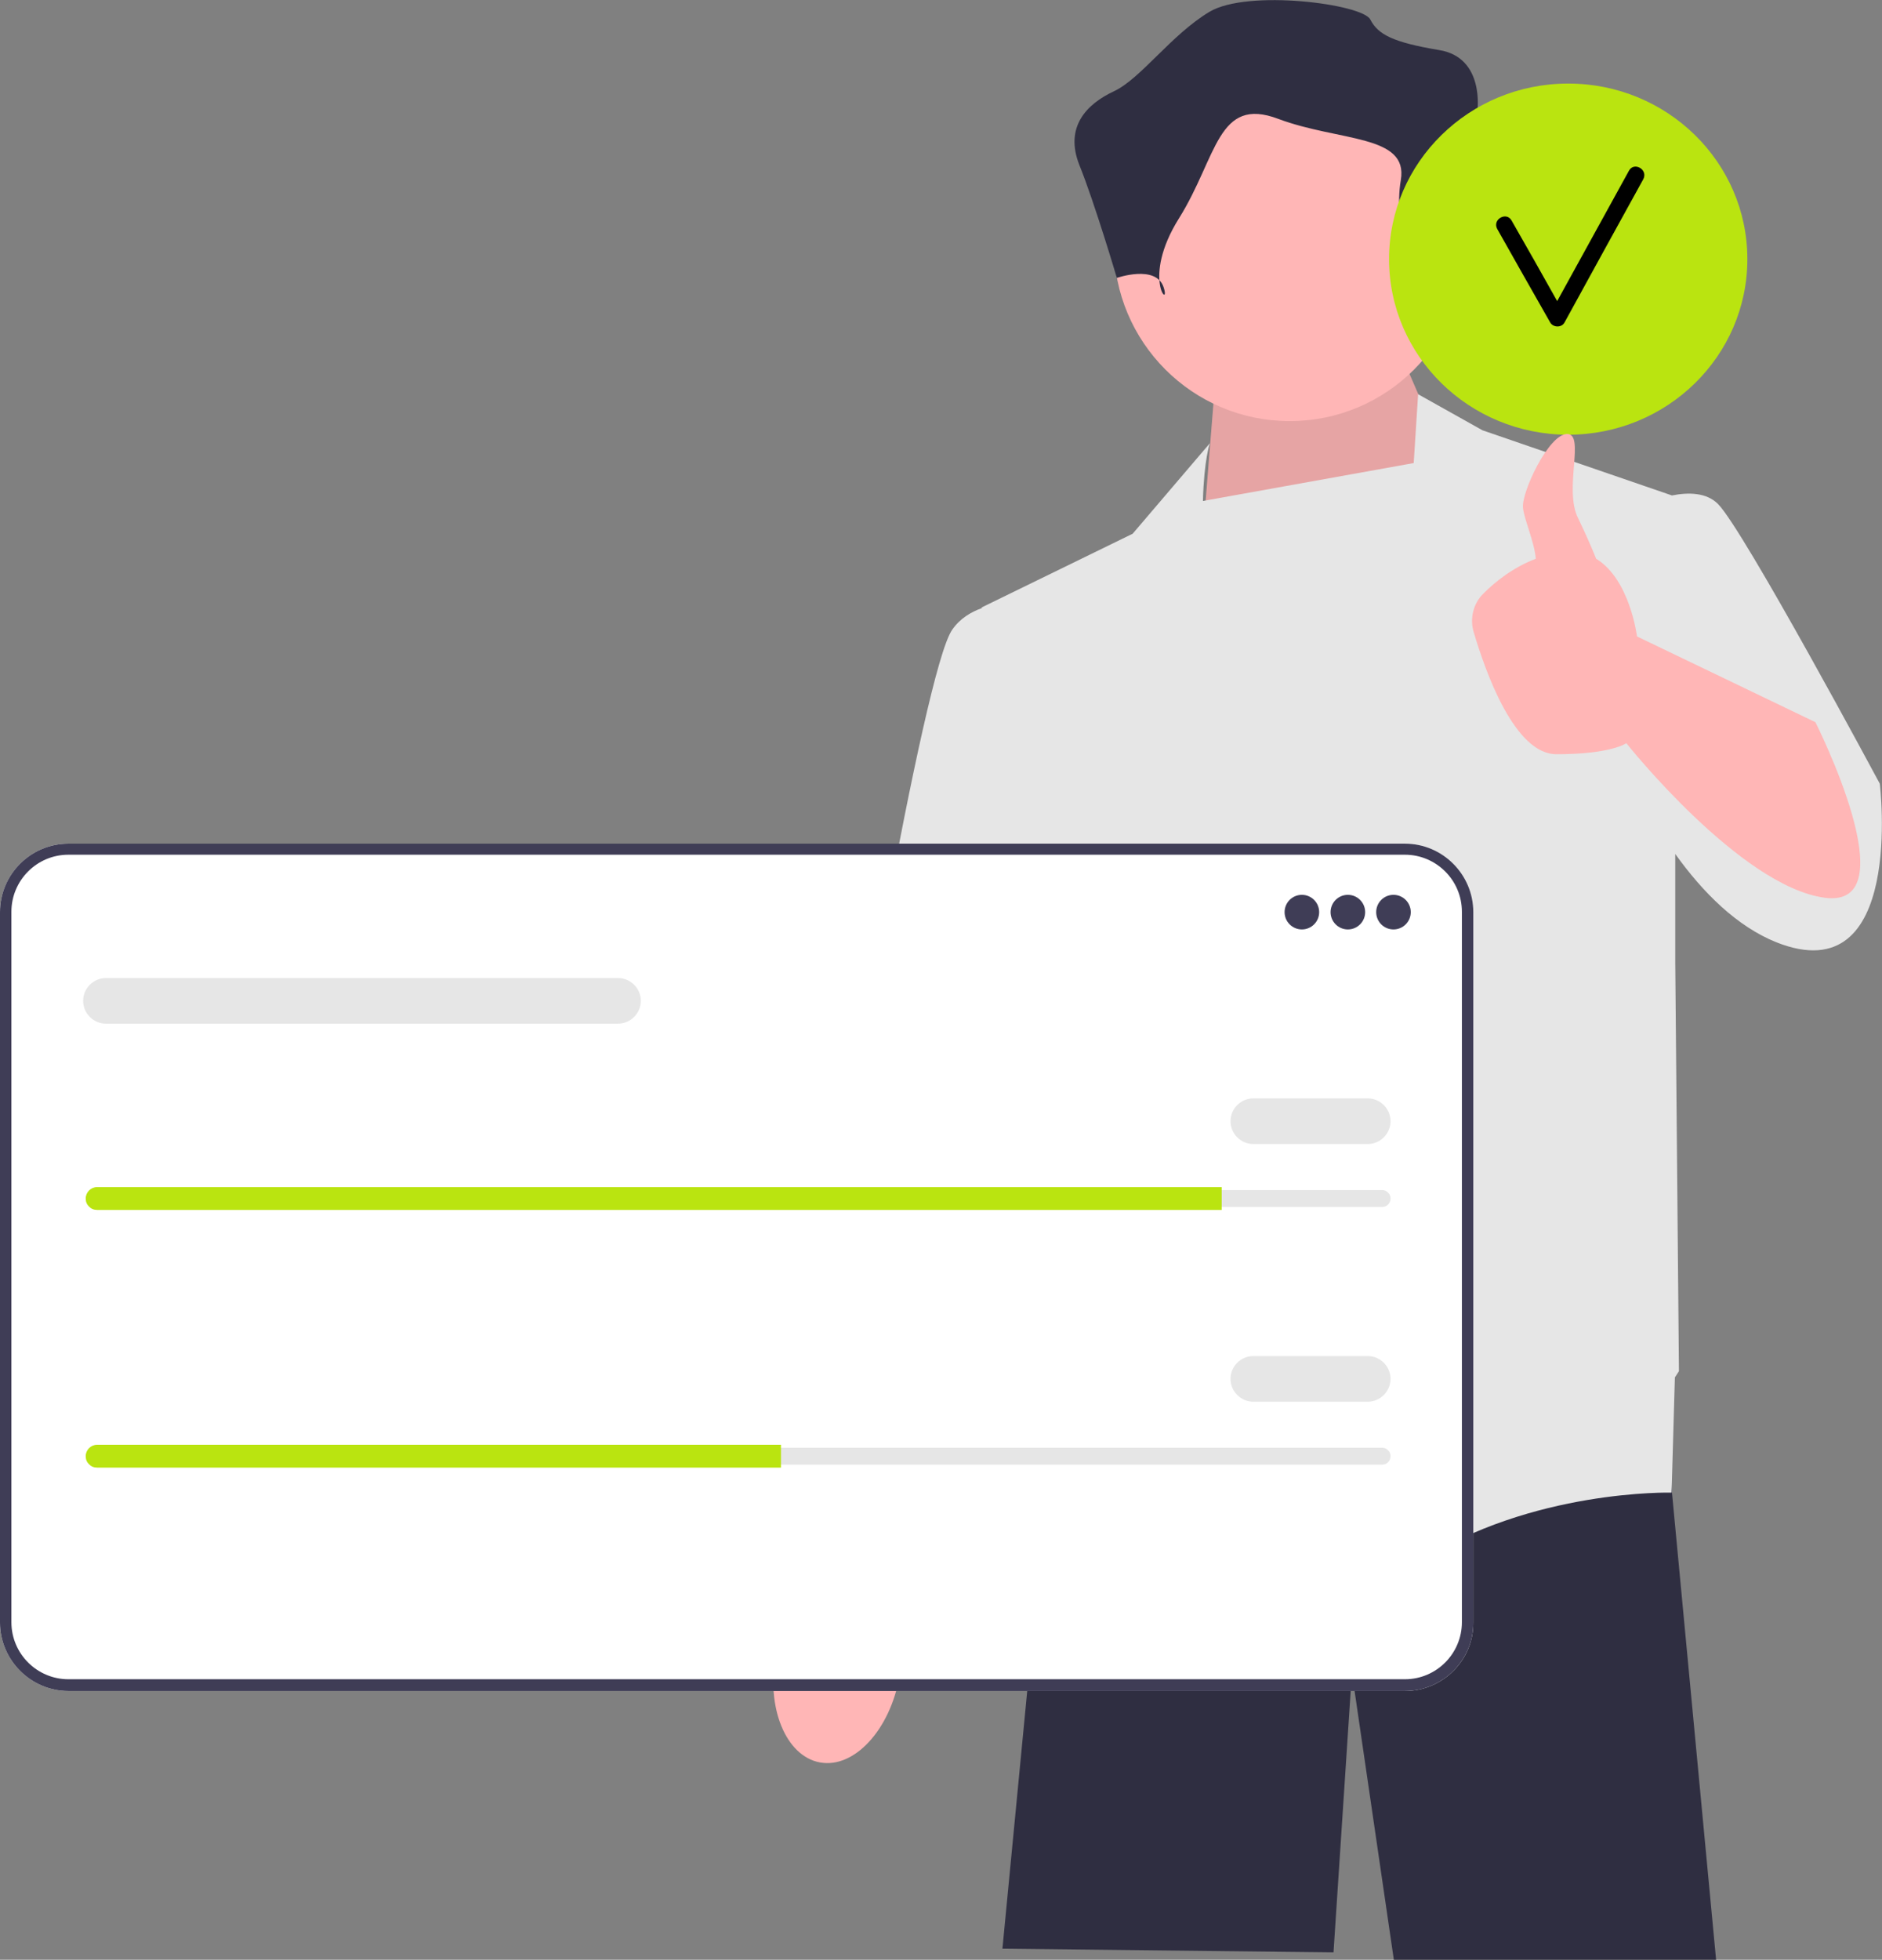 <?xml version="1.0" encoding="utf-8"?>
<!-- Generator: Adobe Illustrator 23.0.3, SVG Export Plug-In . SVG Version: 6.00 Build 0)  -->
<svg version="1.1" id="Vrstva_1" xmlns="http://www.w3.org/2000/svg" xmlns:xlink="http://www.w3.org/1999/xlink" x="0px" y="0px"
	 viewBox="0 0 511.6 532.4" style="enable-background:new 0 0 511.6 532.4;" xml:space="preserve">
<rect x="0" y="0" width="511.6" height="532.4" fill="#808080" stroke="none"/>
<style type="text/css">
	.st0{fill:#2F2E41;}
	.st1{fill:#FFB6B6;}
	.st2{opacity:0.1;enable-background:new    ;}
	.st3{fill:#E6E6E6;}
	.st4{fill:#FFFFFF;}
	.st5{fill:#3F3D56;}
	.st6{fill:#BAE410;}
</style>
<polygon class="st0" points="454.5,405.2 454.5,405.4 466.5,532.4 378.9,532.4 367.5,454.4 362.5,530.4 272.5,529.4 282.1,429.7 
	290.2,383.4 290.2,383.4 291.4,376.4 452.1,376.4 452.3,379 "/>
<path class="st1" d="M222.9,478.8c9.3,1.7,19-8.8,21.6-23.3c1.2-6.4,0.8-12.5-0.8-17.5l1.4-8.4L269,316.5c0,0,44-88,44-103.2
	c0-15.3-12.7-22.8-12.7-22.8l-17.2,0.2l-54,131.8l-9.7,97.4l-1.6,13.4c-3.2,4.1-5.7,9.7-6.9,16.1
	C208.2,463.9,213.6,477.1,222.9,478.8L222.9,478.8z"/>
<polygon class="st1" points="398,135.9 382,98.9 330,107.9 326.5,151.5 "/>
<polygon class="st2" points="398,135.9 382,98.9 330,107.9 326.5,151.5 "/>
<path class="st3" d="M511,212.9c0,0-37-69-44-76c-3.1-3.1-8-3.2-12.5-2.3L403,116.9l-17.5-9.8l-1.2,18.7l-57.3,10.3
	c0.3-11.4,1.9-15.7,1.9-15.7l-21,24.6l-41,20l0,0.2c-3,1.1-5.9,2.8-8,5.8c-8,11-30,145-30,145l47,10l6.4-40.1l4.6,36.1l3.5,67.5
	c0,0,64,55,95,35s69-19,69-19l0.9-31.3c0.7-1.1,1.1-1.7,1.1-1.7l-1-111v-29.5c7.6,10.6,16.8,19.7,27.5,24
	C518,269.9,511,212.9,511,212.9z"/>
<circle class="st1" cx="350.6" cy="66.6" r="47.8"/>
<path class="st0" d="M384.9,80.1c0,0,4.2-14.6,13.5-13.5c9.4,1,11.4-7.3,9.4-11.4s-6.2-25-6.2-25s2.1-14.6-10.4-16.6
	c-12.5-2.1-16.6-4.2-18.7-8.3c-2.1-4.2-33.3-8.3-43.7-2.1c-10.4,6.2-18.7,18.2-26,21.6c-7.3,3.4-13.5,9.6-9.4,20
	c4.2,10.4,10.2,30.7,10.2,30.7s10.6-3.7,12.7,2.5s-6.2-2.1,4.2-18.7c10.4-16.6,10.4-33.3,27-27c16.6,6.2,35.4,4.2,33.3,16.6
	C378.6,61.4,384.9,80.1,384.9,80.1z"/>
<g>
	<path class="st4" d="M381.9,459.4H18.6C8.4,459.4,0,451,0,440.8v-193c0-10.3,8.4-18.6,18.6-18.6h363.3c10.3,0,18.6,8.4,18.6,18.6
		v193C400.6,451,392.2,459.4,381.9,459.4L381.9,459.4z"/>
	<path class="st5" d="M381.9,459.4H18.6C8.4,459.4,0,451,0,440.8v-193c0-10.3,8.4-18.6,18.6-18.6h363.3c10.3,0,18.6,8.4,18.6,18.6
		v193C400.6,451,392.2,459.4,381.9,459.4L381.9,459.4z M18.6,232.2c-8.6,0-15.5,7-15.5,15.5v193c0,8.6,7,15.5,15.5,15.5h363.3
		c8.6,0,15.5-7,15.5-15.5v-193c0-8.6-7-15.5-15.5-15.5H18.6z"/>
	<circle class="st5" cx="353.9" cy="247.8" r="4.7"/>
	<circle class="st5" cx="366.4" cy="247.8" r="4.7"/>
	<circle class="st5" cx="378.8" cy="247.8" r="4.7"/>
	<path class="st3" d="M26.4,323.3c-1.3,0-2.3,1-2.3,2.3c0,0.6,0.2,1.2,0.7,1.6c0.4,0.5,1,0.7,1.7,0.7h349.2c1.3,0,2.3-1,2.3-2.3
		c0-0.6-0.2-1.2-0.7-1.6c-0.4-0.5-1-0.7-1.7-0.7H26.4z"/>
	<path class="st6" d="M332.1,322.5v6.2H26.4c-0.9,0-1.6-0.3-2.2-0.9c-0.6-0.6-0.9-1.3-0.9-2.2c0-1.7,1.4-3.1,3.1-3.1H332.1z"/>
	<path class="st3" d="M371.8,310.8h-31.1c-3.4,0-6.2-2.8-6.2-6.2s2.8-6.2,6.2-6.2h31.1c3.4,0,6.2,2.8,6.2,6.2
		S375.2,310.8,371.8,310.8z"/>
	<path class="st3" d="M168,278.1H28.8c-3.4,0-6.2-2.8-6.2-6.2s2.8-6.2,6.2-6.2H168c3.4,0,6.2,2.8,6.2,6.2S171.4,278.1,168,278.1z"/>
	<path class="st3" d="M26.4,393.3c-1.3,0-2.3,1-2.3,2.3c0,0.6,0.2,1.2,0.7,1.6c0.4,0.5,1,0.7,1.7,0.7h349.2c1.3,0,2.3-1,2.3-2.3
		c0-0.6-0.2-1.2-0.7-1.6c-0.4-0.5-1-0.7-1.7-0.7H26.4z"/>
	<path class="st6" d="M212.3,392.5v6.2H26.4c-0.9,0-1.6-0.3-2.2-0.9c-0.6-0.6-0.9-1.3-0.9-2.2c0-1.7,1.4-3.1,3.1-3.1H212.3z"/>
	<path class="st3" d="M371.8,380.8h-31.1c-3.4,0-6.2-2.8-6.2-6.2s2.8-6.2,6.2-6.2h31.1c3.4,0,6.2,2.8,6.2,6.2
		S375.2,380.8,371.8,380.8z"/>
</g>
<g>
	<ellipse class="st6" cx="426.3" cy="70.4" rx="48.7" ry="47.7"/>
	<path d="M442.8,46.4c-6.5,11.8-13,23.6-19.5,35.4c-4.1-7.3-8.2-14.6-12.4-21.9c-1.4-2.5-5.3-0.3-3.9,2.3c4.8,8.5,9.6,17,14.4,25.4
		c0.8,1.4,3.1,1.5,3.9,0c7.1-13,14.3-26,21.4-38.9C448.1,46.1,444.2,43.8,442.8,46.4z"/>
</g>
<path class="st1" d="M493.5,196.2L445,172.9c0,0-1.9-15.5-11.1-21.1c-1.5-3.7-3.3-7.7-4.9-11c-4-7.9,2-22.9-3-22.9s-12.4,15.8-12,20
	c0.3,3.2,3,8.9,3.5,13.9c-6.1,2.3-11,6.2-14.2,9.4c-2.8,2.7-3.8,6.8-2.7,10.5c3.2,10.8,11.1,33.2,22.5,33.2c15,0,19-3,19-3
	s31,39,54,42S493.5,196.2,493.5,196.2L493.5,196.2z"/>
</svg>
